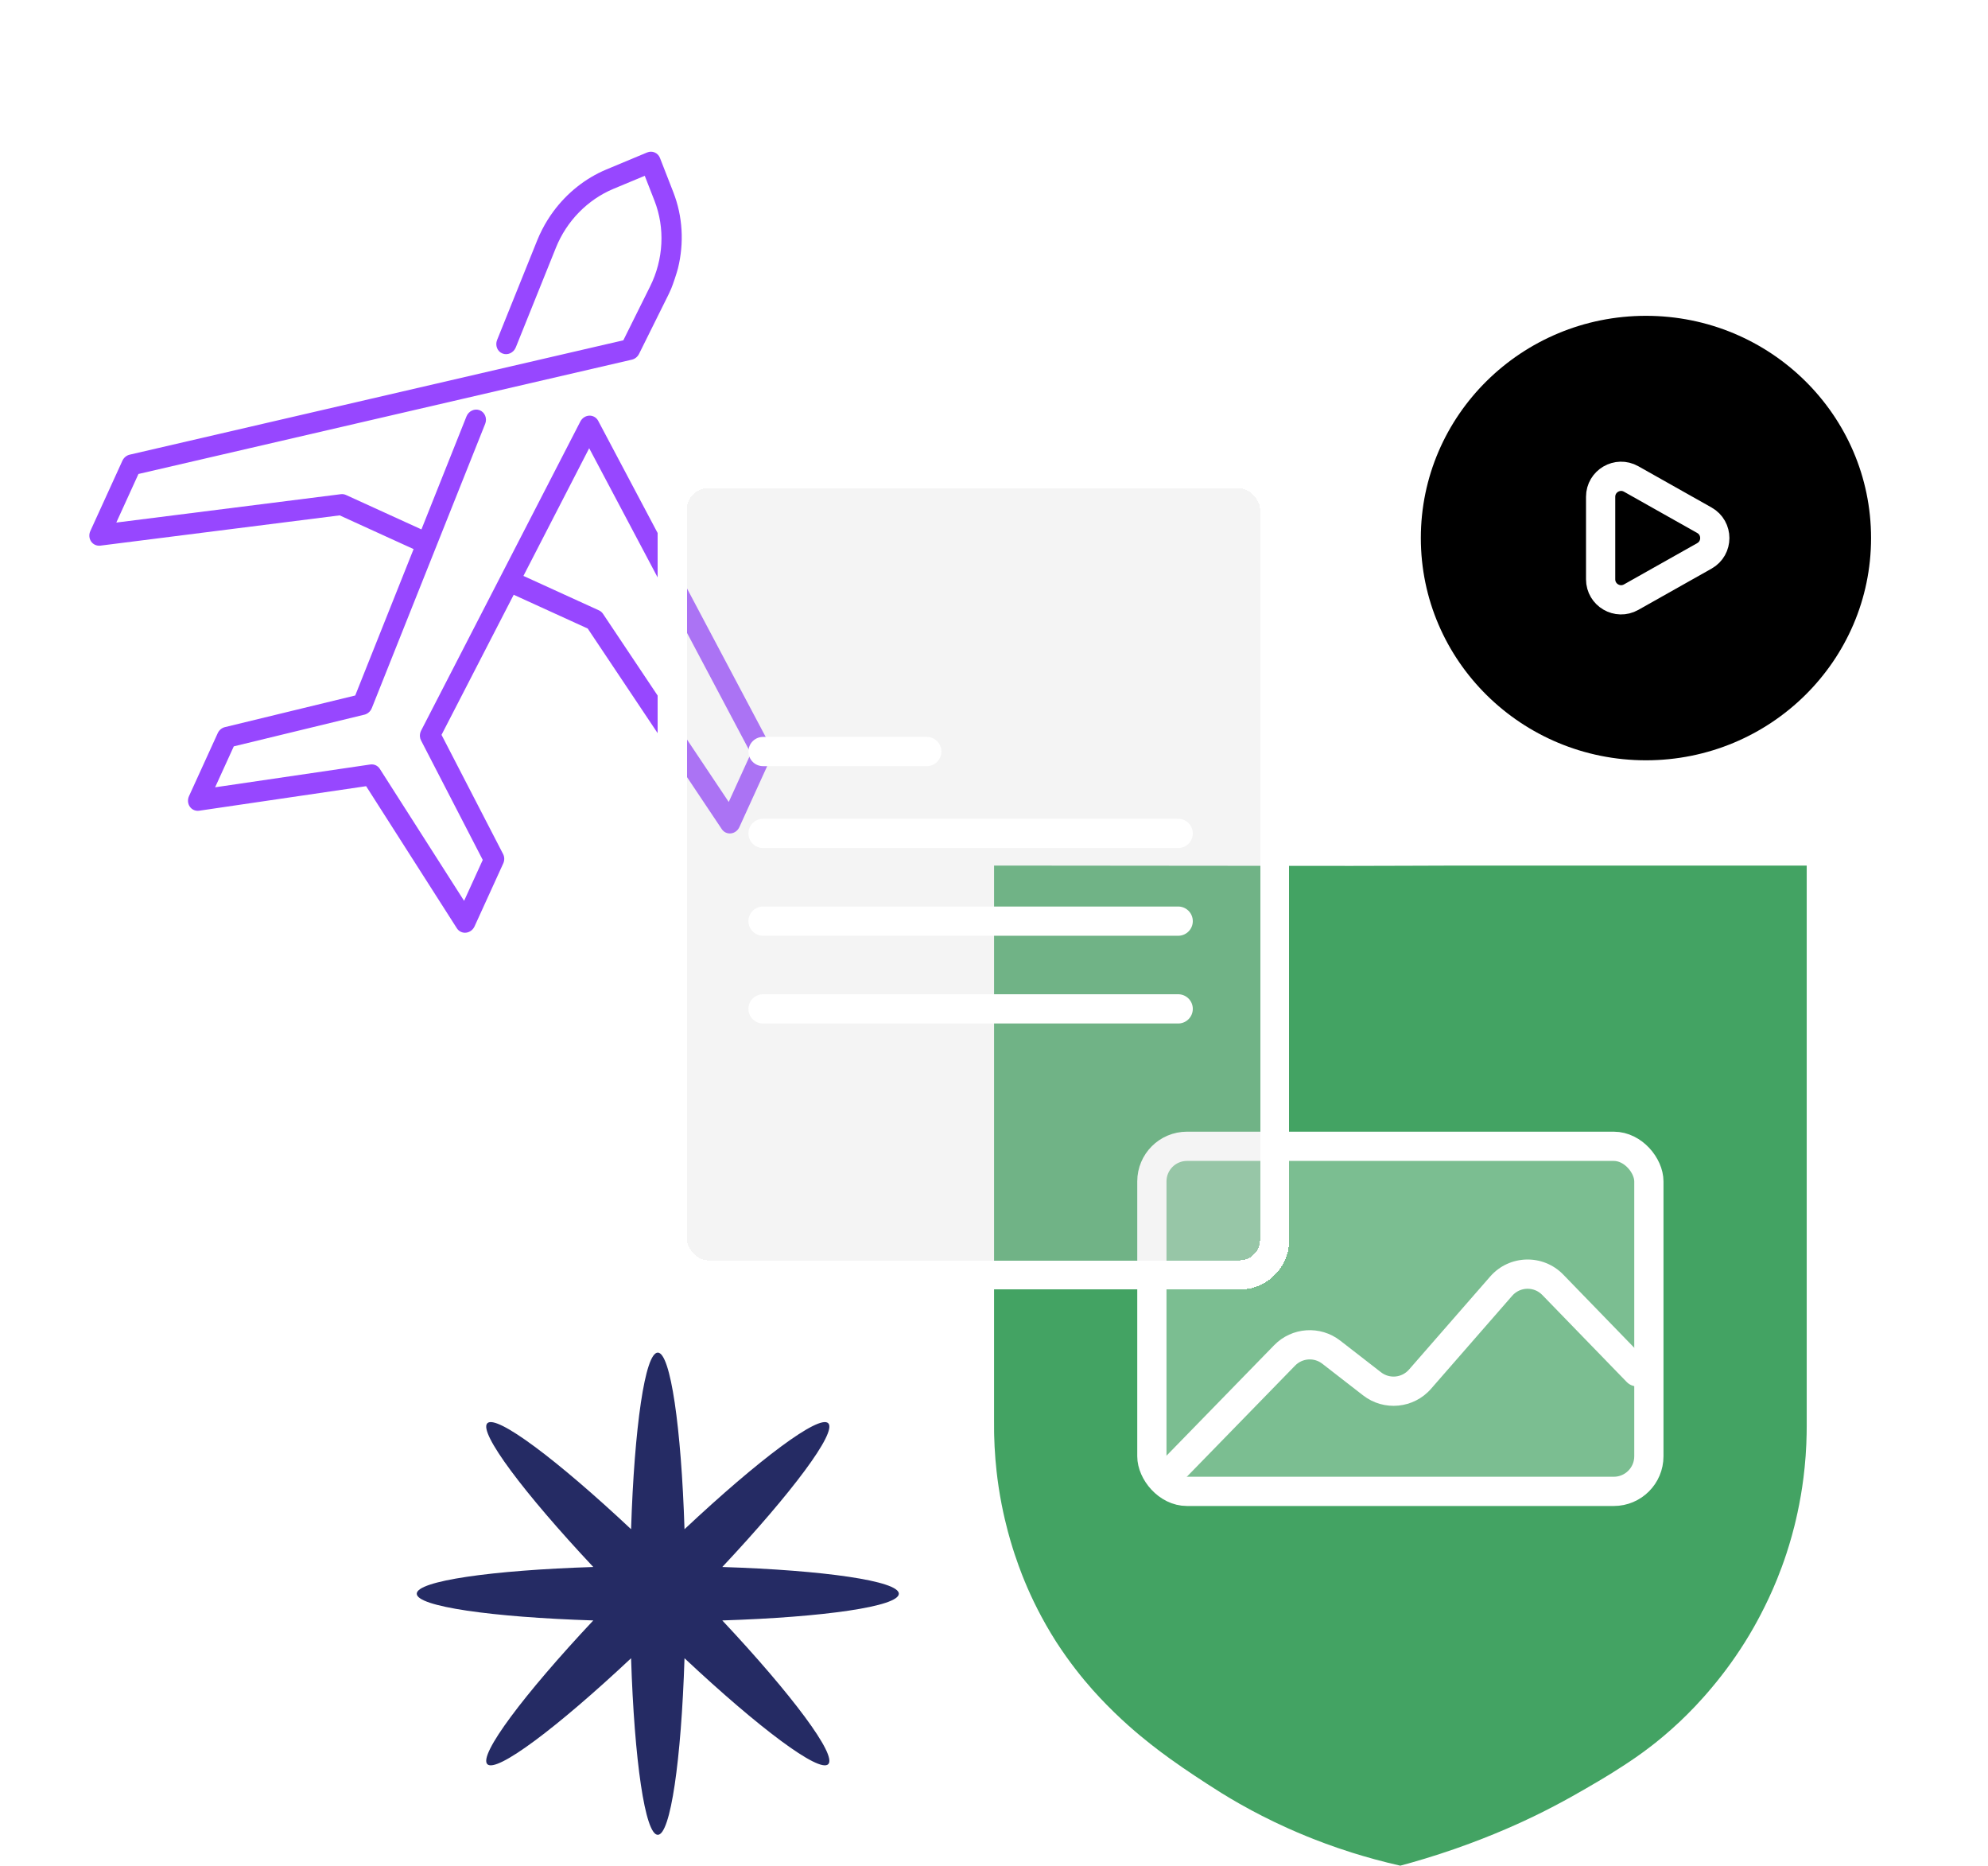 <svg width="340" height="319" viewBox="0 0 340 319" fill="none" xmlns="http://www.w3.org/2000/svg">
<path d="M170 148C190.367 148.018 210.738 148.037 231.106 148.055C236.427 148.06 244.731 148.004 248.31 148.004C268.537 148.004 288.764 148.004 308.995 148.004V239.61C308.995 240.394 309.006 242.128 308.995 243.893C308.991 244.728 308.98 245.683 308.929 246.914C308.892 247.754 308.847 248.453 308.811 248.948C308.622 251.567 308.309 253.849 307.988 255.72C307.615 257.887 307.205 259.663 306.903 260.883C306.286 263.35 305.637 265.358 305.153 266.752C305.006 267.174 304.552 268.469 303.932 270C302.02 274.723 299.861 278.406 299.197 279.519C297.105 283.022 294.92 285.977 292.886 288.403C290.86 290.848 288.919 292.834 287.27 294.391C285.207 296.336 283.45 297.738 282.502 298.474C280.45 300.068 278.782 301.163 277.402 302.061C275.996 302.982 274.737 303.748 273.372 304.554C270.593 306.189 267.157 308.212 262.614 310.423C260.459 311.474 255.525 313.789 248.897 316.104C245.207 317.391 241.989 318.331 239.486 319C236.409 318.305 233.645 317.532 231.231 316.774C227.865 315.712 225.197 314.677 223.54 314.003C221.142 313.027 219.226 312.139 218.016 311.559C216.473 310.819 215.134 310.128 214.037 309.539C213.373 309.184 212.702 308.815 212.026 308.43C210.945 307.816 209.901 307.198 208.9 306.577C207.081 305.438 205.531 304.425 204.291 303.6C203.051 302.771 201.771 301.917 200.091 300.704C199.032 299.938 198.246 299.343 198.069 299.206C196.741 298.196 193.888 296.011 190.596 292.815C188.662 290.936 187.29 289.402 186.865 288.928C185.101 286.938 182.894 284.216 180.636 280.729C178.134 276.801 176.425 273.225 175.259 270.403C174.775 269.23 173.775 266.723 172.808 263.413C172.284 261.615 171.413 258.368 170.797 254.289C170.495 252.292 170.336 250.624 170.247 249.566C170.122 248.035 170.059 246.652 170.03 245.464C170.03 245.32 170.022 245.109 170.018 244.854C170.004 243.992 170.007 243.371 170.011 242.827C170.011 242.147 170.011 241.466 170.011 240.786C170.011 239.514 170.011 212.168 170.011 148.011L170 148Z" fill="#43A363"/>
<path d="M131.897 127.787L120.629 106.525L118.598 102.692L114.084 94.178L112.054 90.348L102.307 71.955C102.007 71.385 101.421 71.047 100.785 71.068C100.147 71.094 99.561 71.479 99.255 72.07L72.023 124.919C71.856 125.246 71.793 125.596 71.818 125.929C71.818 125.929 71.816 125.934 71.82 125.936C71.839 126.177 71.903 126.409 72.018 126.618L82.563 147.034L79.372 154.029L64.958 131.461C64.605 130.908 63.973 130.62 63.324 130.716L36.792 134.614L39.983 127.616L62.323 122.196L62.325 122.197C62.436 122.167 62.548 122.131 62.651 122.078C62.712 122.052 62.764 122.016 62.822 121.98C62.864 121.956 62.909 121.936 62.951 121.906C63.009 121.863 63.058 121.812 63.109 121.762C63.142 121.734 63.181 121.706 63.208 121.675C63.27 121.611 63.322 121.543 63.373 121.471C63.389 121.446 63.409 121.425 63.425 121.401C63.493 121.296 63.548 121.183 63.592 121.068L82.982 72.459C83.35 71.528 82.923 70.5 82.05 70.145C81.168 69.8 80.151 70.272 79.78 71.199L72.077 90.519L59.17 84.632C58.894 84.506 58.584 84.459 58.276 84.5L19.891 89.35L23.68 81.042L108.069 61.495C108.591 61.374 109.041 61.013 109.292 60.513L114.27 50.489C114.299 50.424 114.347 50.33 114.402 50.217C114.402 50.217 114.611 49.779 114.8 49.338C115.081 48.681 115.777 46.588 115.95 45.882C117.018 41.547 116.769 36.991 115.155 32.862L112.872 27.008C112.525 26.119 111.549 25.703 110.667 26.072L103.703 28.978C100.107 30.482 96.972 32.994 94.636 36.161C94.003 37.019 93.336 38.054 92.715 39.264C92.394 39.889 92.12 40.495 91.888 41.066L85.018 58.127C84.644 59.053 85.055 60.106 85.942 60.443C86.822 60.793 87.841 60.321 88.215 59.393L95.083 42.336C96.91 37.801 100.489 34.144 104.889 32.3L110.269 30.058L111.932 34.317C113.756 38.994 113.49 44.327 111.197 48.95L106.607 58.185L63.46 68.179L45.622 72.31L22.185 77.739C21.638 77.868 21.173 78.251 20.932 78.78L15.45 90.798C15.182 91.387 15.232 92.07 15.587 92.587C15.759 92.841 15.994 93.035 16.264 93.158C16.534 93.281 16.845 93.331 17.159 93.296L58.091 88.12L70.736 93.887L60.752 118.918L38.467 124.327C37.93 124.456 37.472 124.842 37.235 125.362L32.323 136.13C32.052 136.724 32.107 137.415 32.467 137.931C32.828 138.447 33.439 138.712 34.066 138.619L62.618 134.425L78.134 158.719C78.312 158.995 78.557 159.207 78.844 159.337C79.105 159.457 79.398 159.507 79.701 159.474C80.329 159.409 80.886 158.997 81.157 158.404L86.068 147.635C86.305 147.115 86.296 146.516 86.042 146.027L75.513 125.648L87.856 101.696L100.514 107.469L123.448 141.775C123.792 142.292 124.391 142.568 125.013 142.497C125.632 142.425 126.181 142.015 126.45 141.426L131.93 129.41C132.169 128.885 132.158 128.28 131.897 127.787ZM124.634 137.124L103.131 104.956C102.957 104.695 102.721 104.493 102.443 104.366L89.519 98.471L100.766 76.639L128.42 128.823L124.634 137.124Z" fill="#9747FF"/>
<g filter="url(#filter0_d_550_2906)">
<rect x="197" y="192" width="85" height="59" rx="6" fill="white" fill-opacity="0.3" stroke="white" stroke-width="5" stroke-linejoin="round"/>
<path d="M278.206 232.294C279.167 233.285 280.75 233.309 281.741 232.348C282.732 231.386 282.756 229.803 281.794 228.812L278.206 232.294ZM265.567 215.679L267.361 213.938L265.567 215.679ZM227.681 227.199L226.148 229.174L227.681 227.199ZM200.791 250.745L221.496 229.496L217.915 226.007L197.209 247.255L200.791 250.745ZM226.148 229.174L233.128 234.59L236.193 230.64L229.213 225.224L226.148 229.174ZM244.743 233.463L258.624 217.556L254.857 214.269L240.976 230.176L244.743 233.463ZM263.773 217.42L278.206 232.294L281.794 228.812L267.361 213.938L263.773 217.42ZM258.624 217.556C259.97 216.013 262.347 215.951 263.773 217.42L267.361 213.938C263.899 210.37 258.126 210.522 254.857 214.269L258.624 217.556ZM233.128 234.59C236.686 237.351 241.781 236.857 244.743 233.463L240.976 230.176C239.756 231.573 237.658 231.777 236.193 230.64L233.128 234.59ZM221.496 229.496C222.739 228.221 224.741 228.082 226.148 229.174L229.213 225.224C225.796 222.572 220.933 222.909 217.915 226.007L221.496 229.496Z" fill="white"/>
</g>
<g filter="url(#filter1_d_550_2906)">
<ellipse cx="281.5" cy="88" rx="38.5" ry="38" fill="black"/>
<path d="M291.492 84.951C293.868 86.289 293.868 89.711 291.492 91.049L278.968 98.104C276.635 99.418 273.75 97.732 273.75 95.055L273.75 80.945C273.75 78.268 276.635 76.582 278.968 77.896L291.492 84.951Z" stroke="white" stroke-width="5"/>
</g>
<path d="M123.531 267.931C140.943 268.485 153.725 270.321 153.725 272.5C153.725 274.679 140.943 276.514 123.531 277.069C135.451 289.773 143.191 300.11 141.65 301.65C140.11 303.191 129.773 295.451 117.069 283.531C116.514 300.943 114.679 313.725 112.5 313.725C110.321 313.725 108.485 300.943 107.931 283.531C95.227 295.451 84.89 303.191 83.349 301.65C81.809 300.11 89.549 289.773 101.469 277.069C84.057 276.514 71.275 274.679 71.275 272.5C71.275 270.321 84.057 268.485 101.469 267.931C89.549 255.226 81.809 244.89 83.349 243.349C84.89 241.809 95.227 249.549 107.931 261.469C108.485 244.057 110.321 231.275 112.5 231.275C114.679 231.275 116.514 244.057 117.069 261.469C129.773 249.549 140.11 241.809 141.65 243.349C143.191 244.89 135.451 255.227 123.531 267.931Z" fill="#252B64"/>
<g filter="url(#filter2_bd_550_2906)">
<rect x="115" y="77" width="103" height="137" rx="6" fill="#D9D9D9" fill-opacity="0.3" shape-rendering="crispEdges"/>
<rect x="115" y="77" width="103" height="137" rx="6" stroke="white" stroke-width="5" stroke-linejoin="round" shape-rendering="crispEdges"/>
</g>
<line x1="130.5" y1="128.5" x2="158.5" y2="128.5" stroke="white" stroke-width="5" stroke-linecap="round"/>
<line x1="130.5" y1="142.5" x2="201.5" y2="142.5" stroke="white" stroke-width="5" stroke-linecap="round"/>
<line x1="130.5" y1="157.5" x2="201.5" y2="157.5" stroke="white" stroke-width="5" stroke-linecap="round"/>
<line x1="130.5" y1="172.5" x2="201.5" y2="172.5" stroke="white" stroke-width="5" stroke-linecap="round"/>
<defs>
<filter id="filter0_d_550_2906" x="174.5" y="173.5" width="130" height="104" filterUnits="userSpaceOnUse" color-interpolation-filters="sRGB">
<feFlood flood-opacity="0" result="BackgroundImageFix"/>
<feColorMatrix in="SourceAlpha" type="matrix" values="0 0 0 0 0 0 0 0 0 0 0 0 0 0 0 0 0 0 127 0" result="hardAlpha"/>
<feOffset dy="4"/>
<feGaussianBlur stdDeviation="10"/>
<feComposite in2="hardAlpha" operator="out"/>
<feColorMatrix type="matrix" values="0 0 0 0 0 0 0 0 0 0 0 0 0 0 0 0 0 0 0.25 0"/>
<feBlend mode="normal" in2="BackgroundImageFix" result="effect1_dropShadow_550_2906"/>
<feBlend mode="normal" in="SourceGraphic" in2="effect1_dropShadow_550_2906" result="shape"/>
</filter>
<filter id="filter1_d_550_2906" x="223" y="34" width="117" height="116" filterUnits="userSpaceOnUse" color-interpolation-filters="sRGB">
<feFlood flood-opacity="0" result="BackgroundImageFix"/>
<feColorMatrix in="SourceAlpha" type="matrix" values="0 0 0 0 0 0 0 0 0 0 0 0 0 0 0 0 0 0 127 0" result="hardAlpha"/>
<feOffset dy="4"/>
<feGaussianBlur stdDeviation="10"/>
<feComposite in2="hardAlpha" operator="out"/>
<feColorMatrix type="matrix" values="0 0 0 0 0 0 0 0 0 0 0 0 0 0 0 0 0 0 0.25 0"/>
<feBlend mode="normal" in2="BackgroundImageFix" result="effect1_dropShadow_550_2906"/>
<feBlend mode="normal" in="SourceGraphic" in2="effect1_dropShadow_550_2906" result="shape"/>
</filter>
<filter id="filter2_bd_550_2906" x="92.5" y="54.5" width="148" height="182" filterUnits="userSpaceOnUse" color-interpolation-filters="sRGB">
<feFlood flood-opacity="0" result="BackgroundImageFix"/>
<feGaussianBlur in="BackgroundImageFix" stdDeviation="10"/>
<feComposite in2="SourceAlpha" operator="in" result="effect1_backgroundBlur_550_2906"/>
<feColorMatrix in="SourceAlpha" type="matrix" values="0 0 0 0 0 0 0 0 0 0 0 0 0 0 0 0 0 0 127 0" result="hardAlpha"/>
<feOffset dy="4"/>
<feGaussianBlur stdDeviation="2"/>
<feComposite in2="hardAlpha" operator="out"/>
<feColorMatrix type="matrix" values="0 0 0 0 0 0 0 0 0 0 0 0 0 0 0 0 0 0 0.25 0"/>
<feBlend mode="normal" in2="effect1_backgroundBlur_550_2906" result="effect2_dropShadow_550_2906"/>
<feBlend mode="normal" in="SourceGraphic" in2="effect2_dropShadow_550_2906" result="shape"/>
</filter>
</defs>
</svg>
